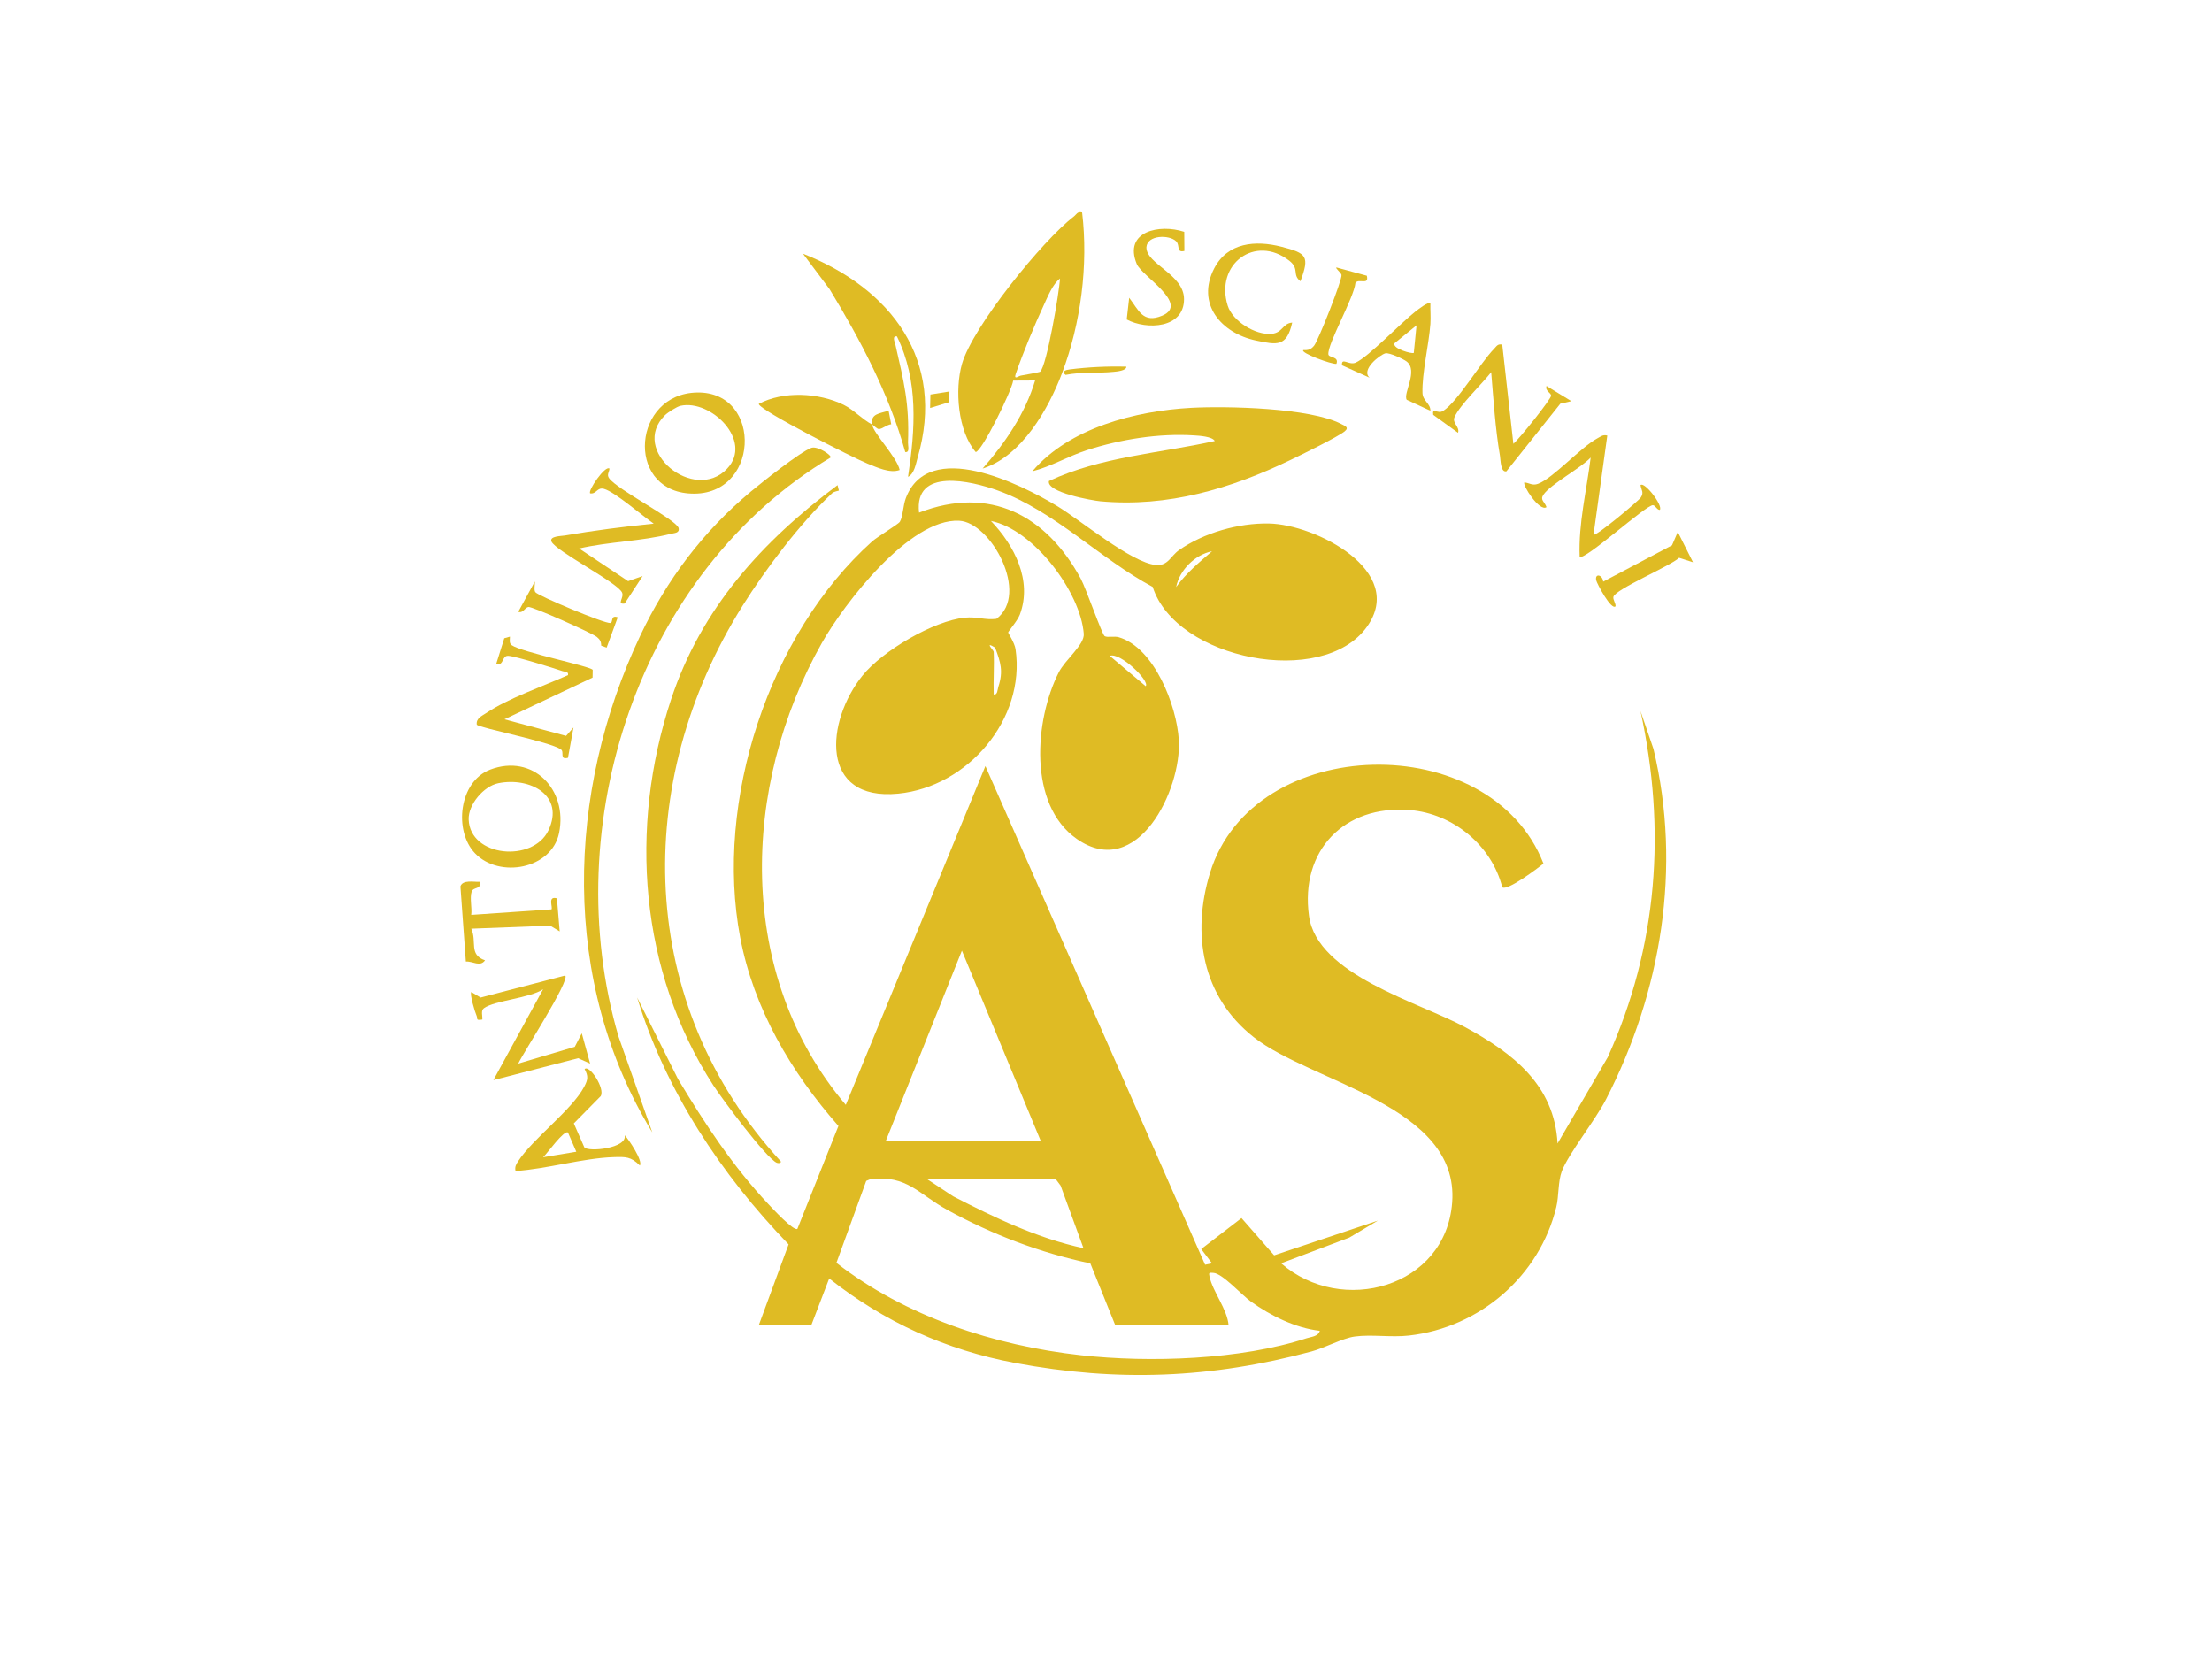 <svg xmlns="http://www.w3.org/2000/svg" id="Marki" viewBox="0 0 800 600"><defs><style>      .cls-1 {        fill: #dfbb24;      }    </style></defs><path class="cls-1" d="M274.41,479.31l10.79-29.26c-24.39-25.26-44.51-55.59-54.77-89.3l14.81,29.56c9.54,15.88,19.89,31.64,32.65,45.17,1.42,1.51,9.18,9.91,10.5,8.95l14.84-37.21c-17.15-19.48-30.64-42.4-35.53-68.19-9.33-49.19,10.31-109.63,47.68-143.18,1.89-1.7,9.53-6.25,10.07-7.15,1.11-1.87,1.15-5.91,2.16-8.56,8.25-21.66,41.31-5.2,54.67,2.85,8.5,5.12,26.87,20.49,35.68,21.34,4.5.43,5.35-3.21,8.48-5.39,8.95-6.25,21.47-9.81,32.44-9.61,16.85.3,49.98,17.22,35.45,37.41-16.04,22.28-69.08,11.81-77.44-14.47-18.97-10.15-35.65-27.52-55.99-34.86-9.78-3.53-30.39-8.38-28.51,7.99,25.6-9.92,46.05.96,58.49,23.9,1.89,3.49,7.67,20.2,8.64,20.77s3.51-.08,5.1.39c12.93,3.81,20.98,24.89,21.71,37.15,1.07,17.93-14.98,51.14-36.9,35.79-17.73-12.41-15.23-43.05-6.54-60.19,2.37-4.68,9.38-10.02,9.07-13.99-1.18-15.1-18.11-37.7-33.58-40.81,8.43,8.79,15.07,21.51,10.47,33.84-.85,2.27-4.22,6.1-4.23,6.48,0,.33,2.32,3.69,2.67,6.09,3.67,25.32-17.32,49.74-42.41,52.21-28.71,2.82-26.26-26.22-12.9-42.75,7.18-8.88,25.68-19.81,37.01-20.9,4.3-.41,7.41.95,11.38.43,12.13-9.02-1.97-34.92-13.5-35.48-17.94-.87-41.65,30.06-49.65,44.23-29.3,51.92-31.16,120.09,8.67,167.03l50.49-122.53,79.46,180.35,2.5-.52-3.9-5.15,14.57-11.2,11.8,13.47,37.51-12.56-10.32,6.14-24.66,9.3c21.88,19.12,59.59,8.77,61.86-22.06,2.58-35.04-50.86-43.25-71.78-59.73-18.69-14.72-22.55-37.36-15.8-59.41,15.53-50.7,101.47-52.45,120.59-3.37-2.01,1.68-13.19,10.07-14.9,8.57-3.84-15.15-17.79-26.67-33.46-27.93-23.72-1.9-39.7,14.64-36.44,38.31,2.94,21.37,39.97,31.22,56.57,40.27,17.12,9.33,32.19,20.8,33.33,42.01l18.16-31.2c18.08-39.94,21.19-82.44,11.83-125.21l4.7,13.73c10.3,42.9,2.83,87.89-17.18,126.76-3.85,7.47-13.59,19.68-15.96,25.94-1.41,3.72-1.05,9.03-2,12.95-6.05,24.92-27.6,43.61-53.31,46.5-6.48.73-13.5-.48-19.63.36-4.43.61-10.71,4.08-15.58,5.39-36.28,9.76-70.13,11.11-107.15,4.17-25.04-4.69-47.36-14.81-67.3-30.56l-6.49,16.93h-18.99ZM438.35,199.37c-6.12,1.2-11.75,6.76-12.99,12.94,3.71-5.1,8.24-8.84,12.99-12.94ZM359.38,235.72c.24,5.13-.17,10.32,0,15.44,1.46.23,1.34-1.72,1.69-2.78,1.82-5.61.85-8.75-1.18-14.17-4.07-2.48-.53,1-.51,1.51ZM414.35,248.17c1.65-1.82-9.37-12.5-12.98-10.95l12.98,10.95ZM376.37,412.56l-28.49-68.75-27.49,68.75h55.98ZM403.36,479.31l-9.03-22.39c-18.13-3.8-35.44-10.43-51.62-19.29-10.51-5.75-14.58-12.74-27.86-11.2l-1.57.66-10.78,29.64c25,19.42,57.08,29.93,88.49,33.41,24.84,2.75,57.67,1.67,81.56-6.14,1.7-.56,4.19-.61,4.78-2.69-8.8-1.01-17.74-5.43-24.9-10.56-3.38-2.43-10.32-10.2-13.57-10.4-1.56-.1-1.76-.19-1.41,1.4,1.22,5.53,6.4,11.71,6.89,17.56h-40.99ZM381.87,426.51h-46.48l9.33,6.15c15.04,7.74,30.45,15.17,47.14,18.77l-8.28-22.64-1.71-2.29Z"></path><path class="cls-1" d="M439.34,159.49c-.91-1.65-5.72-1.91-7.45-2.02-12.79-.82-26.58,1.4-38.74,5.31-6.79,2.18-12.9,5.91-19.78,7.67,13.32-15.74,37.39-21.86,57.43-22.95,12.93-.7,43.02-.02,54.24,5.82,1.37.72,3.03,1.24,1.27,2.68-2.51,2.06-15.73,8.5-19.6,10.36-21.58,10.4-44.36,17.16-68.73,14.94-2.93-.27-19.59-3.21-18.62-7.33,18.78-8.82,39.94-10.01,59.97-14.47Z"></path><path class="cls-1" d="M391.36,76.82c2.28,19-.45,40.13-7.23,58.05-4.95,13.07-14.61,30.1-28.76,34.6,8.15-9.29,15.42-19.87,18.99-31.87l-7.93.04c-.54,3.79-11.43,25.84-13.56,25.84-6.46-7.51-7.61-22.57-4.97-31.84,3.82-13.42,29.18-44.73,40.45-53.33,1-.77,1.27-1.93,3-1.48ZM376.19,134.42c2.38-2.1,6.95-28.89,7.17-33.7-2.72,2.16-4.39,6.48-5.85,9.61-3.39,7.29-7.5,17.23-10.12,24.78-.86,2.47.96.89,1.74.74,1.28-.24,6.8-1.2,7.07-1.43Z"></path><path class="cls-1" d="M300.39,165.47c-69.41,41.58-99.07,132.96-76.69,209.45l12.22,34.65c-33.23-54.47-31.2-123-4.36-179.69,9.58-20.23,22.66-37.58,39.83-51.96,3.99-3.34,18.09-14.55,22.06-15.95,2.22-.78,7.47,2.72,6.94,3.5Z"></path><path class="cls-1" d="M303.39,177.42c-.11.13-1.69.26-2.47.99-11.45,10.69-23.95,27.28-32.3,40.58-40.31,64.18-38.49,144.23,13.78,201.05.16.74-1.04.68-1.48.49-3.89-1.73-19.83-23.19-22.92-27.97-26.74-41.33-30.62-93.24-15.29-139.61,10.87-32.88,32.85-57.11,60.2-77.49l.49,1.97Z"></path><path class="cls-1" d="M328.4,172.46c2.61-17.17,3.85-34.76-4.02-50.8-1.88-.22-.77,2.01-.54,3.03,3.03,13.26,5.09,21.26,4.55,35.33-.05,1.21.75,3.71-.99,3.47-5.84-20.92-16.17-40.46-27.37-58.91l-9.62-12.82c31.82,12.53,51.73,38.51,41.47,73.71-.65,2.23-1.18,5.88-3.48,6.98Z"></path><path class="cls-1" d="M315.39,153.53c-.59-3.93,2.68-3.97,5.99-4.98l.94,4.89c-1.46.1-3.29,1.74-4.44,1.73-.71,0-1.71-1.22-2.49-1.64.48,3.19,9.07,11.9,9.99,16.45-3.58,1.31-8.25-.97-11.67-2.32-4.54-1.79-39.3-19.36-39.29-21.6,8.89-4.71,21.66-4.06,30.65.32,3.66,1.79,6.68,5.2,10.32,7.15Z"></path><path class="cls-1" d="M184.43,230.24c0,.98-.38,2.38.6,3.08,3.56,2.56,28.47,7.61,29.33,8.95l-.05,2.8-31.87,15.07,22.28,6,2.69-3.02-2,10.96c-3.25.8-1.16-2.13-2.58-3.08-4.14-2.8-29.33-7.71-30.39-8.88-.36-2.29,1.82-3.18,3.3-4.17,8.05-5.4,20.7-9.77,29.68-13.77.29-1.34-1.04-1.13-2-1.46-3.31-1.14-16.98-5.38-19.58-5.53-2.46-.14-1.44,3.66-4.4,3.01l2.94-9.37,2.05-.58Z"></path><path class="cls-1" d="M543.31,124.64l4.02,35.86c2.24-1.89,13.74-16.26,13.65-17.44-.09-1.06-2.27-1.69-1.66-3.47l8.99,5.49-3.99.91-19.51,24.47c-2.16.45-2.09-4.23-2.33-5.63-1.71-9.92-2.32-20.21-3.17-30.23-3.24,4.17-11.38,11.87-13.27,16.27-.93,2.17,1.99,3.46,1.28,5.65l-8.98-6.49c-.43-2.89,1.6-.19,3.52-1.38,5.35-3.34,13.36-17.25,18.49-22.5.95-.97,1.31-1.89,2.97-1.51Z"></path><path class="cls-1" d="M220.42,169.47c-.08,1.31-1.09,2.2-.11,3.52,3.17,4.26,23.7,14.61,25.1,17.91.49,1.93-1.47,1.84-2.78,2.17-10.8,2.74-22.35,2.79-33.19,5.3l17.73,11.81,5.25-1.85-6.5,9.95c-3.05.4-.12-2.09-.94-3.96-1.59-3.64-24.08-15.03-25.53-18.47-.83-1.97,3.55-1.96,4.8-2.17,10.63-1.83,21.45-3.22,32.18-4.3-3.99-2.71-14.03-11.48-17.98-12.57-2.53-.7-2.71,1.98-5.01,1.62-.96-.93,5.49-10.31,6.99-8.95Z"></path><path class="cls-1" d="M204.42,352.79c1.82,1.77-15.22,28-16.99,31.87l20.44-6.06,2.54-4.89,3.01,10.95-4.33-1.94-30.65,7.92,17.98-32.87c-4.76,3.23-17.58,4.06-21.39,6.85-1.23.9-.45,2.82-.59,4.11-2.58.41-1.55-.27-2.09-1.41-.57-1.22-2.54-7.78-1.9-8.55l3.37,2.01,30.61-7.98Z"></path><path class="cls-1" d="M581.3,157.52l-4.98,35.86c.7.83,16.35-12.28,17.09-13.44,1.19-1.86.26-2.48-.1-4.49,1.39-1.46,8.25,7.43,6.98,8.96-1.03.02-1.56-1.61-2.48-1.7-2.4-.22-24.98,20.35-26.5,18.63-.48-12.08,2.52-23.94,3.98-35.86-3.64,3.88-14.5,9.63-17.08,13.43-1.34,1.97.44,2.5,1.1,4.5-2.48,1.85-8.87-8.06-7.99-8.95,1.86.21,2.88,1.27,4.92.52,5.43-1.99,15.44-13.24,21.54-16.49,1.2-.64,1.9-1.36,3.52-.97Z"></path><path class="cls-1" d="M252.07,141.95c24.27-.5,22.76,38.7-3.15,36.5-22.74-1.93-19.96-36.02,3.15-36.5ZM246.13,146.76c-1.35.3-4.59,2.38-5.61,3.38-13.01,12.73,10.56,31.92,22.44,19.38,9.56-10.1-5.88-25.18-16.83-22.76Z"></path><path class="cls-1" d="M171.79,308.6c-7.76-8.12-5.83-25.92,5.45-30.24,15.41-5.9,28.18,7.1,24.96,22.89-2.67,13.08-21.62,16.56-30.41,7.35ZM180.17,283.27c-5.25,1.08-10.87,7.7-10.67,13.13.52,13.63,23.25,15.59,28.82,3.97,6.08-12.7-6.68-19.46-18.15-17.1Z"></path><path class="cls-1" d="M217.24,396.44l-9.71,9.85,3.79,8.64c1.37,1.8,15.64.4,14.6-4.36,1.52,1.53,6.7,9.38,5.49,10.95-3.22-3.24-5.1-3.17-9.53-3.03-11.08.35-24.13,4.3-35.44,5.02-.29-1.54.15-2.31.95-3.53,5.44-8.32,19.44-18.51,23.91-26.98,1.3-2.47,1.54-3.78.13-6.34,1.73-1.75,7.48,7.04,5.82,9.77ZM205.41,409.58c-1.43-1-7.48,7.55-8.98,8.95l11.99-1.99-3.01-6.96Z"></path><path class="cls-1" d="M517.32,109.7c-.07,2.47.18,4.98,0,7.46-.56,7.51-3.08,17.84-2.86,24.97.09,2.86,2.92,3.77,2.86,6.42l-8.56-3.97c-1.42-2.29,4.31-10.48-.04-13.85-1.13-.87-6.32-3.31-7.67-2.95-2.01.53-8.98,5.99-5.71,8.82l-9.99-4.49c-.26-3.1,2.49.11,4.92-.95,4.6-2.02,16.47-14.49,21.58-18.44.89-.69,4.78-3.79,5.47-3.01ZM511.32,127.62l.99-9.96-7.98,6.49c-.83,1.99,6.54,3.95,6.98,3.47Z"></path><path class="cls-1" d="M470.33,101.72c-3.13-2.37-.22-4.45-4.04-7.43-12.34-9.64-26.95,1.26-22.28,16.24,1.74,5.58,9.94,10.72,15.85,10.21,4.06-.35,3.97-3.79,7.48-4.07-1.97,8.87-5.51,8.06-13.03,6.5-12.6-2.62-21.83-13.27-15.16-26.13,4.87-9.39,14.96-10.19,24.24-7.82s10.28,3.44,6.94,12.5Z"></path><path class="cls-1" d="M428.3,83.84l.05,6.92c-3.06.72-1.49-2-2.97-3.48-2.46-2.45-10.45-2.36-10.77,2.13-.11,6.15,13.61,9.74,13.61,18.79,0,10.59-13.47,11.22-20.73,7.35l.89-7.85c3.43,4.38,4.92,9.45,11.97,6.45,9.94-4.24-7.43-14.32-9.22-18.65-4.91-11.91,8.3-14.59,17.18-11.65Z"></path><path class="cls-1" d="M173.43,318.92c.85,2.88-2.26,1.71-2.86,3.59-.73,2.29.19,5.85-.14,8.37l29-1.99c.64-.61-1.57-4.97,1.99-3.99l1,11.95-3.42-2.07-28.57,1.09c2.17,4.6-1.03,9.41,4.99,11.44-1.77,2.53-4.47.24-6.94.45l-1.96-27.2c.81-2.47,4.86-1.54,6.89-1.64Z"></path><path class="cls-1" d="M193.59,214.14c.77,1.26,25.19,11.51,27.2,11.18,1-.17-.06-3.04,2.62-2.05l-4.01,10.95-1.97-.71c0-1.5-.46-2.24-1.6-3.17-1.72-1.41-23.42-11.09-24.75-10.82s-1.85,2.34-3.64,1.75l5.98-10.95c.13,1.15-.4,2.89.17,3.83Z"></path><path class="cls-1" d="M612.28,203.34l-5.01-1.6c-3.13,2.96-23.3,11.45-23.77,14.16-.18,1.04.87,2.26.79,3.37-1.54,1.63-6.82-8.33-7.02-9.45-.48-2.65,2.36-1.92,2.54.54l24.89-13.14,2.09-4.83,5.49,10.94Z"></path><path class="cls-1" d="M494.33,99.74c.88,3.61-2.88.85-4.12,2.56-.51,5.37-10.13,22.01-9.79,25.85.12,1.3,3.96.69,2.91,3.44-1.74.22-13.07-3.95-11.99-4.97,1.76.08,2.75-.19,3.91-1.59,1.54-1.87,10.28-24.06,9.92-25.6-.21-.89-2.29-2.36-1.84-2.7l10.99,2.99Z"></path><path class="cls-1" d="M407.36,132.61c.09,1.46-3.59,1.76-4.61,1.86-5.73.58-11.66-.03-17.37,1.11-1.69-1.28.12-1.81,1.49-1.98,6.76-.85,13.68-1.18,20.5-.99Z"></path><polygon class="cls-1" points="343.38 141.58 343.27 145.45 336.39 147.55 336.5 142.68 343.38 141.58"></polygon></svg>